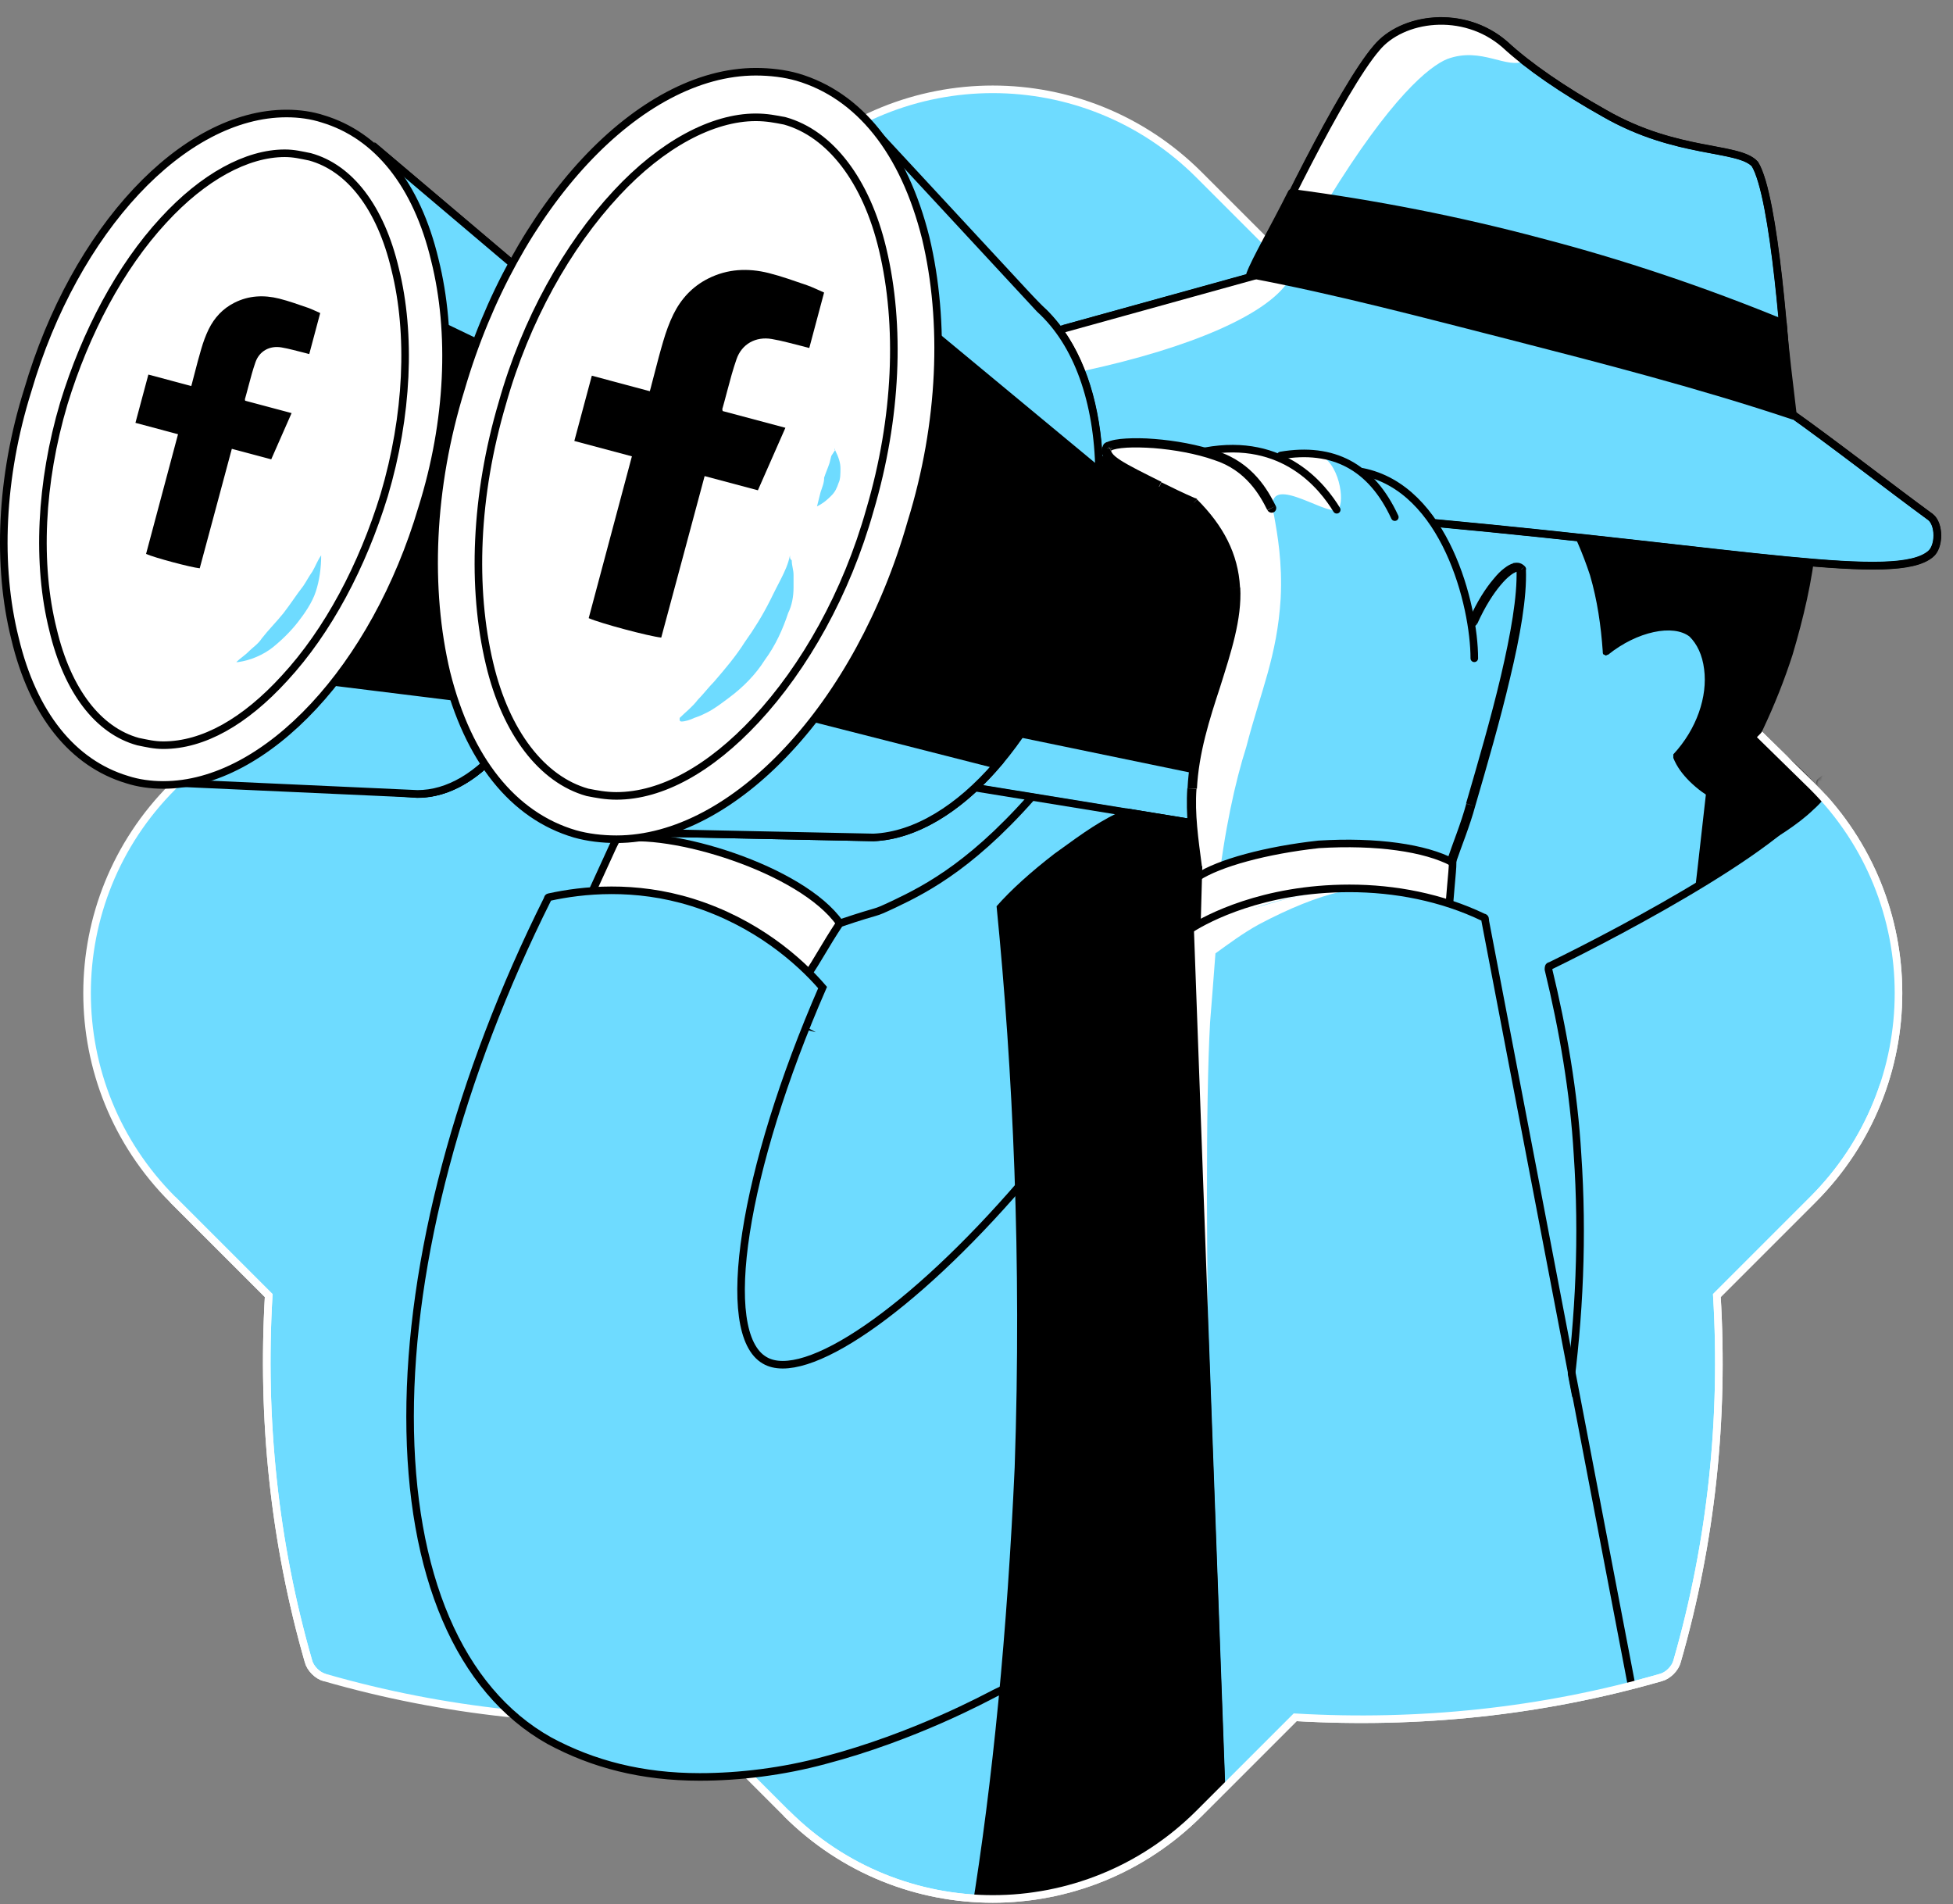 <svg width="516" height="503" viewBox="0 0 516 503" fill="none" xmlns="http://www.w3.org/2000/svg">
<rect x="0" y="0" width="516" height="503" fill="#808080" stroke="none"/>
<path d="M453.608 182.997C455.496 150.482 452.192 117.968 443.104 86.398C442.632 84.51 440.685 82.563 438.797 82.091C407.227 73.003 374.712 69.64 342.198 71.587L316.824 46.213C286.67 16.059 237.929 16.059 207.775 46.213L182.401 71.056C149.887 69.168 117.373 72.472 85.803 81.56C83.914 82.032 81.967 83.979 81.495 85.867C72.407 117.437 69.044 149.951 70.991 182.466L45.617 207.84C15.463 237.993 15.463 286.735 45.617 316.889L70.991 342.263C69.103 374.777 72.407 407.291 81.495 438.861C81.967 440.749 83.914 442.697 85.803 443.169C117.373 452.256 149.887 455.62 182.401 453.673L207.775 479.047C237.929 509.2 286.67 509.2 316.824 479.047L342.198 453.673C374.712 455.561 407.227 452.256 438.797 443.169C440.685 442.697 442.632 440.749 443.104 438.861C452.192 407.291 455.555 374.777 453.608 342.263L478.982 316.889C509.136 286.735 509.136 237.993 478.982 207.84L453.608 182.997Z" fill="#6EDBFF" stroke="white" stroke-width="2"/>
<mask id="mask0_3917_369" style="mask-type:alpha" maskUnits="userSpaceOnUse" x="23" y="0" width="493" height="502">
<path d="M515.62 143.311C517.508 110.796 476.436 72.611 467.349 41.041C466.877 39.153 435.693 27.605 433.805 27.133C402.235 18.045 401.684 -1.814 369.17 0.133L316.824 46.213C286.67 16.06 237.929 16.06 207.775 46.213L182.401 71.056C149.887 69.168 117.373 72.473 85.803 81.56C83.914 82.032 81.967 83.979 81.495 85.868C72.407 117.438 69.044 149.952 70.991 182.466L45.617 207.84C15.463 237.994 15.463 286.736 45.617 316.889L70.991 342.263C69.103 374.777 72.407 407.292 81.495 438.862C81.967 440.75 83.914 442.697 85.803 443.169C117.373 452.257 137.845 480.994 170.359 479.047H207.775C237.929 509.201 286.67 509.201 316.824 479.047L342.198 453.673C374.712 455.561 407.227 452.257 438.797 443.169C440.685 442.697 442.632 440.75 443.104 438.862C452.192 407.292 455.555 374.777 453.608 342.263L478.982 316.889C509.136 286.736 509.136 237.994 478.982 207.84L515.62 143.311Z" fill="#C7FA73"/>
</mask>
<g mask="url(#mask0_3917_369)">
<path d="M163.344 217.93C163.344 217.458 163.816 217.458 164.288 217.458L190.606 212.206L272.393 199.755C272.865 199.755 273.337 199.755 273.337 200.227L275.757 205.951C275.757 206.423 275.757 206.896 275.757 206.896C258.054 227.962 245.131 234.63 236.044 238.938C229.848 241.829 233.86 239.882 221.94 243.894M208.014 269.74L179.159 262.364H178.687L153.785 241.357C153.312 240.885 153.312 240.413 153.312 239.941L208.014 269.74Z" stroke="black" stroke-width="2" stroke-miterlimit="10"/>
<path d="M256.105 206.895L317.77 216.927L334.529 156.678L322.55 131.304L286.672 118.853L256.105 206.895Z" fill="black"/>
<path d="M321.134 205.48L260.885 193.029L260.413 194.918L256.105 206.896L317.77 216.928L321.134 205.48Z" fill="#6EDBFF"/>
<path d="M317.828 217.872L256.163 207.84C255.691 207.84 255.691 207.84 255.691 207.368C255.691 206.896 255.691 206.896 255.691 206.424L286.317 118.441" stroke="black" stroke-width="2" stroke-miterlimit="10"/>
<path d="M162.869 221.707L161.925 223.596L154.254 240.354L179.097 261.421L213.381 257.467C215.919 253.867 217.925 249.855 221.879 243.895C211.847 229.556 176.736 218.875 162.869 221.707Z" fill="white" stroke="black" stroke-width="2"/>
<path d="M271.92 313.054C243.241 346.041 214.563 367.107 202.584 359.908C190.133 352.237 195.385 312.11 217.395 261.421C213.088 256.169 202.112 244.663 183.465 238.939C166.706 233.687 152.367 236.047 146.171 237.522C100.262 345.096 97.37 431.191 146.171 458.925C191.136 484.772 256.637 450.31 263.836 446.475C268.615 428.3 273.867 410.125 278.647 391.95L271.92 313.054Z" fill="#6EDBFF"/>
<path d="M121.267 432.607C104.98 359.435 136.078 276.232 158.089 236.106C152.837 236.578 148.529 237.05 145.638 237.522C106.456 318.837 100.673 392.481 121.267 432.607Z" fill="white"/>
<path d="M274.282 340.315L271.863 313.052C245.545 343.206 219.286 363.269 205.891 361.381C220.23 368.993 265.667 345.566 274.282 340.315Z" fill="black"/>
<path d="M184.881 469.428C169.597 469.428 156.674 466.064 145.168 459.868C121.269 446.473 108.346 415.847 108.346 374.245C108.346 333.116 121.269 284.315 144.695 237.462C144.695 236.99 145.168 236.99 145.168 236.99C153.783 235.101 167.65 233.626 182.934 238.406C199.692 243.658 211.14 253.689 217.336 260.889C196.27 309.158 189.602 352.235 202.053 359.375C212.556 365.571 240.763 346.452 269.972 312.522C270.444 312.05 270.444 312.05 270.916 312.05C271.389 312.05 271.389 312.522 271.389 312.994L278.057 391.889C278.057 391.889 278.057 391.889 278.057 392.361L271.212 442.873C271.212 443.345 262.773 447.358 262.773 447.358C260.885 448.302 241.707 458.806 217.808 465.061C206.891 468.011 195.385 469.428 184.881 469.428Z" fill="#6EDBFF" stroke="black" stroke-width="2" stroke-miterlimit="10"/>
<path d="M453.611 200.7L454.083 210.732L452.195 232.27L417.792 279.124L427.824 325.033L420.625 369.054L410.121 372.89L377.135 250.917L361.852 219.819V131.364L413.485 135.2L448.418 152.431L458.922 171.55L453.611 200.7Z" fill="#6EDBFF"/>
<path d="M507.662 275.287C505.243 265.256 505.892 254.752 501.584 243.245C496.332 229.378 487.54 216.927 481.816 206.423C477.98 221.235 422.039 249.441 410.061 255.696C413.424 269.563 416.257 286.322 417.732 304.969C419.62 329.812 417.732 351.822 415.312 369.053" fill="#6EDBFF"/>
<path d="M414.428 368.994C417.319 347.928 418.264 326.449 416.788 304.91C415.844 288.624 412.953 271.924 409.117 256.11C409.117 255.637 409.117 255.165 409.589 255.165C428.236 246.078 477.509 220.232 480.873 206.837C480.873 206.365 481.345 206.365 481.817 205.893C482.289 205.893 482.761 205.893 482.761 206.365C488.013 216.396 497.277 228.375 502.529 243.186C506.365 253.69 505.715 264.725 508.607 275.229" stroke="black" stroke-width="2" stroke-miterlimit="10"/>
<path d="M413.424 135.199C415.843 139.507 418.676 145.231 420.623 151.958C423.042 159.629 423.987 166.769 424.459 172.021C432.602 165.825 442.161 163.878 446.941 167.241C453.137 171.549 454.14 186.832 442.633 199.755C443.578 201.172 445.053 203.591 446.941 205.479C449.301 207.899 452.193 209.787 453.609 210.731C459.805 201.644 466.532 188.721 471.784 172.493C475.148 161.517 477.036 151.427 477.98 143.343C456.973 140.451 434.962 138.032 413.424 135.199Z" fill="black"/>
<path d="M454.083 211.676C454.083 211.676 453.611 211.676 454.083 211.676C450.72 210.259 448.359 208.312 446.412 206.424C444.524 204.536 443.048 202.588 442.104 200.228C442.104 199.756 442.104 199.284 442.104 199.284C448.3 192.616 451.192 184 450.247 176.801C449.775 172.966 448.359 170.133 446.412 168.186C442.104 164.822 432.545 166.77 424.873 172.966C424.401 172.966 424.401 173.438 423.929 172.966C423.457 172.966 423.457 172.493 423.457 172.021C422.985 165.353 422.041 158.626 420.094 151.958C418.205 146.234 415.786 140.51 412.895 135.672C412.895 135.2 412.895 134.727 412.895 134.727C412.895 134.255 413.367 134.255 413.839 134.255L478.867 142.399C479.339 142.399 479.811 142.871 479.811 143.343C478.867 153.374 476.448 163.406 473.615 172.966C469.307 186.361 463.112 199.284 455.44 211.676C454.555 211.676 454.555 211.676 454.083 211.676ZM444.051 200.228C444.996 202.116 446.471 203.591 447.887 205.48C449.775 207.368 451.723 208.843 453.611 209.787C461.282 198.34 467.006 185.889 471.314 172.493C474.205 163.406 476.094 153.846 477.51 144.287L415.314 136.616C417.733 141.396 420.094 146.647 421.51 151.899C423.398 158.095 424.401 164.35 424.873 170.546C433.017 164.822 442.104 163.347 447.356 166.711C449.775 168.599 451.664 171.962 452.136 176.27C453.139 183.941 450.247 193.029 444.051 200.228Z" fill="black"/>
<path d="M161.927 98.849C158.563 85.926 156.675 84.038 148.532 79.73L143.752 75.423L98.315 39.545L44.734 204.063L110.235 210.731C149.004 210.731 165.763 114.605 161.927 98.849Z" fill="black"/>
<path d="M281.008 86.872L331.225 73.005C335.532 62.501 354.651 23.26 363.739 12.756C370.407 4.613 386.694 2.253 397.669 11.812C403.865 17.536 412.953 23.791 423.987 29.987C443.107 40.963 459.393 38.602 463.701 43.382C468.953 51.997 471.844 93.127 472.788 108.882C484.295 117.026 499.578 128.946 510.082 136.617C512.501 138.505 512.501 144.465 510.082 146.412C500.995 154.084 461.399 145.822 378.668 138.151" fill="#6EDBFF"/>
<path d="M281.008 86.872L331.225 73.005C335.532 62.501 354.651 23.26 363.739 12.756C370.407 4.613 386.694 2.253 397.669 11.812C403.865 17.536 412.953 23.791 423.987 29.987C443.107 40.963 459.393 38.602 463.701 43.382C468.953 51.997 471.844 93.127 472.788 108.882C484.295 117.026 499.578 128.946 510.082 136.617C512.501 138.505 512.501 144.465 510.082 146.412C500.995 154.084 461.399 145.822 378.668 138.151" stroke="black" stroke-width="2" stroke-miterlimit="10"/>
<path d="M382.384 15.588C391.471 12.224 398.139 18.479 402.919 16.06C401.031 14.643 399.083 13.168 397.667 11.752C386.691 2.192 370.405 4.553 363.737 12.696C354.649 23.2 335.53 62.441 331.223 72.945L279.943 86.222L286.375 97.965C315.054 91.769 334.586 83.035 340.31 74.42C343.673 67.221 347.509 60.081 350.814 52.882C367.513 25.678 377.604 17.535 382.384 15.588Z" fill="white"/>
<path d="M275.225 80.674L225.48 32.877L162.871 218.874L226.365 221.117C227.781 221.117 228.017 221.412 229.493 221.412C229.965 221.412 230.319 221.294 230.791 221.294L232.089 219.405C253.627 218.461 275.697 196.451 286.26 161.045C296.291 127.056 291.039 94.542 275.225 80.674Z" fill="black"/>
<path d="M297.708 213.563C290.509 216.927 287.204 219.287 278.589 225.542C272.393 230.322 267.082 235.102 263.305 239.41C267.613 282.899 269.973 332.644 268.085 387.641C266.138 430.718 262.361 470.372 256.578 505.778C265.666 504.834 276.641 504.834 288.62 505.778C304.376 507.194 317.771 510.558 328.333 514.393C325.973 412.071 323.554 319.78 321.134 217.399L297.708 213.563Z" fill="black"/>
<path d="M402.449 156.207C398.142 151.899 390.47 160.043 389.054 162.403C386.163 147.119 378.078 126.525 359.431 123.162C354.652 119.326 347.452 116.966 337.893 118.854C332.169 116.435 324.498 115.018 314.466 117.91C303.963 115.49 293.872 115.49 293.4 118.382C292.456 123.162 300.599 125.581 316.827 133.665C324.026 140.864 326.858 148.005 326.858 155.676C327.33 171.962 316.355 189.134 315.351 208.784C315.351 214.98 316 222.769 317.417 229.91L316.118 247.671L320.603 255.166L383.743 251.33L382.799 241.77C382.327 236.991 382.799 231.739 383.743 226.959C391.473 205.48 403.865 174.382 402.449 156.207Z" fill="#6EDBFF"/>
<path d="M338.365 158.096C338.837 148.536 337.539 141.337 336.594 136.085C333.526 123.811 349.872 136.085 353.176 134.669C355.418 134.079 354.415 123.339 349.163 120.448C345.8 119.976 340.902 120.448 338.837 121.746C333.113 119.326 329.749 116.435 319.718 119.267C309.214 116.848 292.455 116.022 291.983 118.854C291.039 123.634 298.533 122.749 315.41 134.138C322.609 141.337 325.442 148.477 325.442 156.148C325.914 172.435 314.938 189.607 313.994 209.257C313.994 215.453 315.941 222.829 317.357 229.969L315.41 245.311L316.354 249.442L321.606 236.047C323.494 219.288 326.386 206.424 329.277 197.337C333.113 182.525 337.421 173.438 338.365 158.096Z" fill="white"/>
<path d="M382.327 241.889C382.327 238.053 383.802 227.962 383.802 227.962C368.046 217.931 326.917 222.711 315.882 231.798V234.689L315.41 248.085L384.274 245.193L382.327 241.889Z" fill="white"/>
<path d="M316.355 231.739L315.883 246.55L382.858 243.659V241.239C382.858 237.876 383.803 230.264 383.803 227.844C376.603 224.009 363.739 222.12 348.397 223.065C334.53 224.599 322.138 227.962 316.355 231.739Z" fill="white" stroke="black" stroke-width="2" stroke-miterlimit="10"/>
<path d="M334.885 134.786C335.18 135.376 335.947 135.612 336.537 135.317C337.127 135.022 337.363 134.255 337.068 133.665L334.885 134.786ZM321.135 120.329L320.722 121.509L321.135 120.329ZM292.929 117.968V119.208H293.224L293.46 119.09L292.929 117.968ZM292.457 118.441L293.637 118.854L293.696 118.677V118.5H292.457V118.441ZM315.412 132.78L316.297 131.895L316.12 131.718L315.884 131.6L315.412 132.78ZM326.446 155.262L325.207 155.321L326.446 155.262ZM321.135 181.049L322.316 181.463L321.135 181.049ZM314.939 208.312L316.179 208.371L314.939 208.312ZM316.356 228.906L317.595 228.965V228.847V228.729L316.356 228.906ZM315.884 246.137L314.644 246.078V246.55L314.939 246.904L315.884 246.137ZM337.068 133.665C335.121 129.77 331.108 122.217 321.489 119.149L320.722 121.509C329.279 124.223 332.937 130.951 334.826 134.727L337.068 133.665ZM321.548 119.208C316.651 117.496 310.455 116.375 304.967 115.962C302.252 115.726 299.656 115.726 297.532 115.844C295.466 115.962 293.578 116.257 292.398 116.847L293.519 119.031C294.227 118.677 295.643 118.382 297.709 118.264C299.715 118.145 302.193 118.204 304.79 118.382C310.101 118.795 316.061 119.857 320.722 121.509L321.548 119.208ZM292.929 116.729C292.575 116.729 292.28 116.788 291.985 117.024C291.69 117.201 291.513 117.437 291.454 117.673C291.336 117.85 291.336 118.086 291.277 118.204C291.277 118.264 291.277 118.323 291.277 118.382V118.441C291.277 118.441 291.277 118.441 292.516 118.441C293.755 118.441 293.755 118.441 293.755 118.441C293.755 118.441 293.755 118.441 293.755 118.5V118.559C293.755 118.618 293.755 118.677 293.696 118.736C293.637 118.795 293.578 118.972 293.401 119.031C293.224 119.149 293.106 119.149 292.988 119.149V116.729H292.929ZM291.277 118.027C290.864 119.208 291.159 120.27 291.867 121.214C292.516 122.099 293.519 122.925 294.758 123.692C297.237 125.286 301.013 127.115 305.734 129.475L306.855 127.292C302.016 124.873 298.417 123.102 296.115 121.627C294.935 120.86 294.227 120.27 293.873 119.739C293.519 119.267 293.519 119.031 293.637 118.736L291.277 118.027ZM305.793 129.593C308.684 131.01 311.576 132.485 314.939 133.901L315.884 131.659C312.579 130.242 309.747 128.826 306.855 127.41L305.793 129.593ZM314.526 133.665C321.076 140.215 324.735 147.119 325.148 155.321L327.626 155.203C327.154 146.234 323.142 138.799 316.297 131.954L314.526 133.665ZM325.207 155.321C325.679 163.17 322.906 171.549 320.014 180.695L322.375 181.463C325.207 172.434 328.158 163.583 327.685 155.203L325.207 155.321ZM320.014 180.695C317.123 189.311 314.231 198.516 313.759 208.253L316.238 208.371C316.71 198.988 319.542 190.078 322.375 181.463L320.014 180.695ZM313.7 208.253C313.228 215.098 314.172 221.943 315.116 229.083L317.536 228.729C316.592 221.53 315.648 214.98 316.12 208.43L313.7 208.253ZM315.175 228.847L314.703 246.078L317.182 246.137L317.654 228.906L315.175 228.847ZM314.998 246.904L321.666 254.575L323.496 252.982L316.828 245.311L314.998 246.904Z" fill="black"/>
<path d="M353.174 134.668C349.516 128.708 339.307 115.371 318.418 119.207" stroke="black" stroke-width="2" stroke-miterlimit="10" stroke-linecap="round"/>
<path d="M368.521 136.616C362.325 123.221 352.234 117.969 338.367 120.329" stroke="black" stroke-width="2" stroke-miterlimit="10" stroke-linecap="round"/>
<path d="M389.523 173.909C389.523 160.042 381.852 128.944 359.9 124.636" stroke="black" stroke-width="2" stroke-miterlimit="10" stroke-linecap="round"/>
<path d="M382.386 227.077C382.15 227.726 382.504 228.434 383.153 228.612C383.802 228.848 384.51 228.494 384.687 227.844L382.386 227.077ZM388.582 212.62L387.402 212.266L388.582 212.62ZM401.977 150.483L403.216 150.424C403.216 150.129 403.098 149.834 402.862 149.598L401.977 150.483ZM400.089 150.011L400.384 151.191L400.089 150.011ZM387.992 163.76C387.697 164.35 387.992 165.117 388.582 165.413C389.172 165.708 389.939 165.413 390.234 164.822L387.992 163.76ZM384.687 227.844C386.103 223.655 388.346 218.226 389.762 212.974L387.402 212.325C385.985 217.577 383.861 222.652 382.386 227.077L384.687 227.844ZM389.762 212.974C392.89 202.234 396.371 190.255 398.967 179.162C401.623 168.127 403.452 157.8 403.157 150.424L400.679 150.483C400.915 157.505 399.145 167.478 396.548 178.572C393.952 189.606 390.47 201.526 387.343 212.266L389.762 212.974ZM402.862 149.598C402.567 149.303 402.154 148.949 401.564 148.772C400.974 148.595 400.384 148.654 399.735 148.772L400.325 151.132C400.679 151.014 400.797 151.073 400.797 151.073C400.797 151.073 400.856 151.073 401.033 151.25L402.862 149.598ZM399.794 148.831C399.086 149.008 398.259 149.48 397.433 150.129C396.548 150.778 395.604 151.722 394.601 152.962C392.535 155.381 390.234 158.921 388.051 163.819L390.293 164.822C392.417 160.102 394.601 156.797 396.489 154.555C397.433 153.434 398.259 152.607 398.967 152.076C399.676 151.486 400.207 151.25 400.443 151.191L399.794 148.831Z" fill="black"/>
<path d="M324.498 494.803L315.41 247.554C321.606 243.718 336.476 235.575 356.54 235.575C372.295 235.575 384.805 238.761 391.473 243.246C401.033 294.879 425.935 423.992 435.966 475.684" fill="#6EDBFF"/>
<path d="M354.179 235.575C347.983 236.991 340.784 239.882 332.64 244.19C328.333 246.55 324.497 249.442 321.133 251.861C320.661 258.057 320.189 264.312 319.717 270.036C317.298 313.054 320.661 445.058 323.553 484.299C321.665 435.498 316.885 293.522 314.938 245.252C319.717 242.361 326.385 241.417 334.529 238.997C342.2 236.578 348.868 235.575 354.179 235.575Z" fill="white"/>
<path d="M323.554 494.803L314.467 246.138C314.467 245.666 314.467 245.666 314.939 245.194C318.774 242.774 333.586 234.69 356.54 234.69C368.519 234.69 380.911 237.05 391.946 242.361C392.418 242.361 392.418 242.833 392.418 243.305L436.911 475.684" stroke="black" stroke-width="2" stroke-miterlimit="10"/>
</g>
<path d="M280.061 87.107L331.163 72.945C335.47 62.441 354.589 23.2 363.677 12.696C370.345 4.553 386.631 2.192 397.607 11.752C403.803 17.476 412.891 23.731 423.925 29.927C443.044 40.903 459.331 38.542 463.639 43.322C468.89 51.937 471.782 93.067 472.726 108.822C484.233 116.966 499.516 128.886 510.02 136.557C512.439 138.445 512.439 144.405 510.02 146.352C500.933 154.024 461.337 145.762 378.606 138.091" stroke="black" stroke-width="2" stroke-miterlimit="10"/>
<path d="M46.68 205.007L110.292 209.787C118.435 209.787 126.578 205.007 133.718 195.92C155.257 168.657 163.872 110.769 160.981 98.849C158.089 86.398 155.729 84.51 148.058 80.674L143.278 76.367L99.788 39.545L46.68 205.007Z" fill="black" stroke="black" stroke-width="2" stroke-miterlimit="10"/>
<path d="M96.541 76.367L143.276 98.849C143.276 98.849 163.812 110.828 160.979 98.849C158.088 86.398 155.727 84.51 148.056 80.674L143.276 76.367L99.787 39.545L96.541 76.367Z" fill="#6EDBFF" stroke="black" stroke-width="2" stroke-miterlimit="10"/>
<path d="M46.68 206.836L110.292 209.727C118.435 209.727 126.578 204.947 133.718 195.86C155.257 168.598 163.872 110.71 160.981 98.79C158.089 86.339 143.986 189.959 136.374 186.123L55.767 176.151L46.68 206.836Z" fill="#6EDBFF" stroke="black" stroke-width="2" stroke-miterlimit="10"/>
<path d="M162.867 219.819L230.787 221.235C252.325 220.291 275.28 194.445 285.312 160.515C294.871 127.528 291.035 96.431 274.808 81.619L229.902 36.89L162.867 219.819Z" fill="black" stroke="black" stroke-width="2" stroke-miterlimit="10"/>
<path d="M162.867 219.818L230.787 221.235C241.94 220.762 253.447 213.563 263.36 202.057L177.383 180.164L162.867 219.818Z" fill="#6EDBFF" stroke="black" stroke-width="2" stroke-miterlimit="10"/>
<path d="M215.918 62.736L290.388 124.459C290.093 106.226 284.782 90.765 274.691 81.619L229.903 33.29L215.918 62.736Z" fill="#6EDBFF" stroke="black" stroke-width="2" stroke-miterlimit="10"/>
<path d="M199.69 29.514C202.582 29.514 204.942 29.986 207.834 30.458C220.285 34.293 229.844 46.744 234.624 65.391C239.404 85.454 238.46 110.356 231.26 134.727C225.064 156.738 214.03 176.329 201.107 190.668C188.656 204.063 175.261 211.203 163.341 211.203C160.449 211.203 158.089 210.731 155.197 210.259C142.746 206.424 133.187 193.973 128.407 175.326C123.627 155.263 124.572 130.361 131.771 105.99C137.967 83.979 149.001 64.388 161.924 50.049C174.316 36.654 187.712 29.514 199.69 29.514Z" fill="#6EDBFF"/>
<path d="M216.45 34.766C214.089 33.349 203.999 30.458 201.638 29.514C201.166 29.514 200.222 29.514 199.75 29.514C187.771 29.514 174.376 36.713 161.984 50.049C149.061 63.916 138.085 83.979 131.83 105.99C125.162 129.417 123.687 152.843 127.523 172.434L133.719 176.742L137.554 179.161C128.408 142.34 171.013 37.598 216.45 34.766Z" fill="white"/>
<path d="M175.318 213.622C171.954 213.622 169.122 213.15 166.23 212.206C137.552 203.591 126.045 157.209 140.384 107.936C153.307 63.916 182.458 33.349 209.248 33.349C212.612 33.349 215.444 33.821 218.336 34.765C225.004 36.653 230.787 40.961 235.566 46.213C229.842 34.765 221.227 26.622 210.192 23.258C206.829 22.314 203.524 21.842 200.161 21.842C171.01 21.842 138.968 55.772 125.101 103.629C109.345 157.209 121.737 207.898 153.307 217.458C156.671 218.402 159.975 218.874 163.339 218.874C171.482 218.874 179.625 216.455 187.71 211.675C183.402 212.619 179.153 213.622 175.318 213.622Z" fill="black"/>
<path d="M162.868 219.819C159.504 219.819 155.669 219.347 152.364 218.403C137.081 213.623 125.102 199.284 119.85 177.274C114.598 155.735 115.542 129.476 123.214 103.158C137.081 55.36 169.123 20.899 199.277 20.899C202.64 20.899 206.476 21.371 209.78 22.315C220.284 25.679 229.371 33.763 235.626 45.742C235.626 46.214 235.626 46.686 235.154 47.158C234.682 47.63 234.21 47.158 233.738 47.158C228.958 41.434 223.234 37.599 216.979 35.71C214.088 34.766 211.256 34.294 207.892 34.294C195.441 34.294 181.574 41.493 169.182 54.829C156.731 68.224 146.227 87.344 140.031 108.41C133.363 131.837 131.888 155.735 136.668 175.385C141.447 194.504 151.479 207.427 164.874 211.263C171.542 213.151 178.269 212.679 185.941 210.319C186.413 210.319 186.885 210.319 187.357 210.791C187.357 211.263 187.357 211.735 186.885 212.207C179.627 217.4 171.011 219.819 162.868 219.819ZM199.69 22.787C185.823 22.787 170.539 30.93 157.144 45.27C143.277 60.081 132.301 80.675 125.574 103.63C109.818 156.738 122.21 206.896 153.308 215.984C156.672 216.928 159.976 217.4 163.34 217.4C168.592 217.4 174.316 215.984 180.099 213.564C175.319 214.037 170.539 213.564 166.231 212.62C151.892 208.313 141.388 194.918 136.609 175.326C131.829 155.735 132.773 131.305 139.972 107.407C152.895 63.386 182.046 31.875 209.78 31.875C213.144 31.875 216.448 32.347 219.34 33.291C223.648 34.707 227.483 36.654 231.319 39.487C225.595 31.816 218.868 26.092 210.783 23.731C206.358 23.259 203.053 22.787 199.69 22.787Z" fill="black"/>
<path d="M243.711 62.971C237.987 40.961 226.48 26.15 210.725 21.37C207.361 20.426 203.526 19.954 200.221 19.954C169.595 19.954 137.081 54.887 123.214 103.157C115.543 129.475 114.126 155.734 119.85 177.745C125.574 199.755 137.081 214.566 152.837 219.346C156.2 220.29 160.036 220.762 163.34 220.762C193.966 220.762 226.48 185.829 240.347 137.559C247.96 111.241 248.963 84.982 243.711 62.971ZM162.868 209.315C160.508 209.315 157.616 208.843 155.197 208.37C143.218 205.007 134.662 193.087 129.823 174.912C125.043 154.849 125.987 130.891 133.186 106.52C139.382 84.982 149.945 65.391 162.809 51.524C174.788 38.601 187.652 31.46 199.159 31.46C201.578 31.46 204.411 31.933 206.83 32.405C218.809 35.768 227.365 47.688 232.204 65.863C236.984 85.926 236.04 109.884 228.841 134.255C222.645 155.793 212.082 175.384 199.218 189.251C187.239 202.116 174.316 209.315 162.868 209.315Z" fill="white"/>
<path d="M162.869 221.707C159.034 221.707 155.198 221.235 151.894 220.291C135.607 215.511 123.687 200.699 117.963 177.745C112.711 155.734 113.656 128.944 121.799 102.685C136.079 53.884 169.065 18.951 199.691 18.951C203.527 18.951 207.362 19.423 210.667 20.367C226.954 25.147 238.873 39.958 244.597 62.913C249.849 84.923 248.905 111.713 240.762 137.973C226.954 186.36 193.967 221.707 162.869 221.707ZM162.869 210.259C159.978 210.259 157.618 209.787 155.198 209.315C143.219 205.951 133.66 193.559 129.352 175.384C124.572 155.321 125.516 130.891 132.716 106.521C138.912 84.51 149.946 64.919 162.869 51.052C174.848 38.129 188.243 30.989 199.691 30.989C202.583 30.989 204.943 31.461 207.362 31.933C219.341 35.296 228.901 47.688 233.209 65.863C237.988 85.926 237.044 110.356 229.845 134.727C223.649 156.738 212.614 176.329 199.691 190.196C187.712 203.06 174.848 210.259 162.869 210.259ZM162.869 210.259C159.978 210.259 157.618 209.787 155.198 209.315C143.219 205.951 133.66 193.559 129.352 175.384C124.572 155.321 125.516 130.891 132.716 106.521C138.912 84.51 149.946 64.919 162.869 51.052C174.848 38.129 188.243 30.989 199.691 30.989C202.583 30.989 204.943 31.461 207.362 31.933C219.341 35.296 228.901 47.688 233.209 65.863C237.988 85.926 237.044 110.356 229.845 134.727C223.649 156.738 212.614 176.329 199.691 190.196C187.712 203.06 174.848 210.259 162.869 210.259Z" fill="white" stroke="black" stroke-width="2" stroke-miterlimit="10"/>
<path d="M79.192 40.018C81.611 40.018 83.972 40.49 86.391 40.962C97.367 44.326 105.51 54.829 109.346 71.116C113.653 88.819 112.709 109.826 106.454 131.365C100.73 150.484 91.643 167.714 80.136 179.693C69.632 191.141 57.654 197.396 47.622 197.396C45.203 197.396 42.842 196.924 40.423 196.452C29.447 193.088 21.304 182.585 17.468 166.298C13.161 148.595 14.105 127.588 20.36 106.05C26.084 86.93 35.171 69.7 46.678 57.721C57.181 46.214 68.629 40.018 79.192 40.018Z" fill="#6EDBFF"/>
<path d="M92.587 43.854C90.699 42.437 88.279 41.434 86.391 40.962C83.972 40.49 81.611 40.018 79.192 40.018C68.688 40.018 57.182 46.214 46.678 57.721C35.23 70.172 26.143 87.344 20.36 106.05C14.164 127.529 13.161 149.067 17.468 166.239C20.832 169.603 24.667 172.907 27.972 176.271C22.248 148.064 47.622 51.938 92.587 43.854Z" fill="white"/>
<path d="M58.126 199.755C55.234 199.755 52.874 199.283 49.982 198.811C25.139 191.612 15.108 150.955 27.5 108.409C38.475 70.171 64.322 43.381 87.276 43.381C90.168 43.381 92.528 43.853 95.419 44.325C101.143 46.213 106.395 49.577 110.231 54.356C104.979 44.325 97.78 37.126 88.22 34.293C85.329 33.349 82.496 32.877 79.605 32.877C54.231 32.877 26.497 62.028 14.577 103.629C0.709 150.01 11.685 194.504 38.947 202.116C41.839 203.06 44.671 203.532 47.563 203.532C54.762 203.532 61.902 201.113 68.629 197.336C64.853 198.752 61.489 199.755 58.126 199.755Z" fill="black"/>
<path d="M47.15 205.007C44.259 205.007 40.955 204.535 38.063 203.591C24.668 199.756 14.636 186.833 9.857 167.714C5.077 149.067 6.493 126.112 12.748 103.629C25.14 62.028 52.874 31.874 78.72 31.874C81.612 31.874 84.916 32.346 87.808 33.29C97.367 36.182 105.039 43.322 110.29 53.825C110.29 54.298 110.29 54.77 109.818 55.242C109.346 55.714 108.874 55.242 108.402 55.242C104.094 50.462 99.315 47.098 94.063 45.21C91.644 44.266 88.811 44.266 86.392 44.266C75.416 44.266 63.437 50.462 52.933 61.969C41.958 73.948 32.87 90.175 27.559 108.35C21.363 128.885 20.36 149.48 24.668 166.238C28.976 182.997 37.591 193.973 49.039 197.336C54.763 198.752 61.018 198.752 67.214 196.864C67.686 196.864 68.158 196.864 68.63 197.336C68.63 197.808 68.63 198.28 68.158 198.752C61.49 203.06 54.291 205.007 47.15 205.007ZM79.192 34.293C67.214 34.293 54.35 41.492 42.371 53.885C30.392 66.808 20.832 84.51 14.636 104.574C1.241 150.483 11.745 193.973 38.535 202.116C41.426 203.06 44.259 203.532 47.15 203.532C51.458 203.532 56.238 202.588 60.546 200.641C56.71 201.113 52.874 200.641 49.098 199.697C36.647 195.861 27.559 184.413 23.252 167.182C18.944 149.952 19.888 128.944 26.143 108.35C37.119 70.112 62.965 42.85 86.864 42.85C89.755 42.85 92.588 43.322 95.007 43.794C98.371 44.738 101.675 46.685 104.567 48.574C99.787 42.378 94.063 38.07 87.336 35.651C84.916 34.766 82.025 34.293 79.192 34.293Z" fill="black"/>
<path d="M113.479 69.168C108.699 50.049 98.195 37.126 84.328 32.818C81.437 31.874 78.132 31.402 74.769 31.402C47.978 31.402 19.772 62.028 7.793 103.629C1.125 126.584 0.122 149.539 4.429 168.658C9.209 187.777 19.713 200.7 33.58 205.007C36.471 205.951 39.776 206.424 43.139 206.424C69.93 206.424 98.136 175.798 110.115 134.196C117.255 110.769 118.258 87.815 113.479 69.168ZM36.944 194.976C26.912 192.084 19.241 181.581 15.405 166.297C11.097 149.066 12.042 128.059 18.297 106.993C24.02 88.346 33.108 71.115 44.143 59.195C54.174 48.219 65.681 41.965 75.241 41.965C77.66 41.965 79.548 42.437 81.437 42.909C91.468 45.8 99.139 56.304 102.975 71.587C107.283 88.818 106.339 109.825 100.084 130.892C94.36 149.539 85.272 166.769 74.237 178.689C61.786 192.084 48.391 197.808 36.944 194.976Z" fill="white"/>
<path d="M43.138 207.367C39.775 207.367 36.47 206.895 33.579 205.951C19.239 201.643 8.736 188.72 3.956 168.657C-0.824 149.538 0.12 126.111 7.319 103.156C19.77 60.611 48.449 29.985 75.711 29.985C79.075 29.985 82.379 30.457 85.271 31.401C99.61 35.709 110.114 48.632 114.894 68.695C119.673 87.814 118.729 111.241 111.53 134.195C99.079 176.269 70.4 207.367 43.138 207.367ZM43.138 196.863C40.719 196.863 38.831 196.391 36.47 195.919C25.966 193.028 17.823 182.524 13.988 166.296C9.68 149.066 10.624 127.586 16.879 106.52C22.603 87.873 31.69 70.642 43.197 58.191C53.701 46.743 65.208 40.489 75.239 40.489C77.659 40.489 79.547 40.961 81.907 41.433C92.411 44.324 100.554 54.828 104.39 71.055C108.698 88.286 107.753 109.766 101.498 130.832C95.775 149.479 86.687 166.71 75.18 179.16C64.677 190.667 53.701 196.863 43.138 196.863Z" fill="white" stroke="black" stroke-width="2" stroke-miterlimit="10"/>
<path d="M481.255 210.235C481.255 210.235 471.874 199.947 468.983 198.944C466.091 197.941 465.348 195.919 462.752 195.506C461.454 195.27 460.273 195.152 459.211 195.093C458.208 195.034 457.264 195.034 456.556 195.211L456.32 195.27L456.143 195.388C455.258 196.037 454.668 196.568 454.373 197.158C454.018 197.866 454.136 198.515 454.255 198.81C454.196 198.929 453.9 199.165 453.31 199.637L452.838 199.932L452.779 200.463L449.475 229.731L449.18 232.269L451.304 230.912C454.018 229.2 456.792 227.548 459.565 225.955C463.696 223.476 467.709 221.116 471.131 218.874C473.964 216.985 476.501 215.038 478.448 213.15C479.581 212.147 480.437 211.216 481.255 210.235Z" fill="black" stroke="black" stroke-width="2"/>
<path d="M470.839 85.927C452.192 78.256 430.653 71.115 406.283 64.388C382.856 58.192 360.845 54.357 341.254 51.465C336.947 60.553 333.111 68.696 331.223 72.532C352.761 76.367 375.716 81.147 400.087 87.343C425.933 94.011 450.304 101.21 472.786 108.881C472.255 103.63 471.311 95.014 470.839 85.927Z" fill="black"/>
<path d="M473.731 109.824C449.36 101.681 423.514 95.013 399.143 88.758C376.661 83.034 353.234 76.779 330.279 72.472C331.696 68.636 336.475 60.493 341.255 50.933C363.266 53.825 385.276 58.132 406.755 63.856C428.766 69.58 450.068 76.779 471.076 85.395C471.607 92.594 472.728 101.209 473.731 109.824C473.731 109.824 473.731 109.883 473.731 109.824Z" fill="black"/>
<path d="M473.731 109.824C449.36 101.681 423.514 95.013 399.143 88.758C376.661 83.034 353.234 76.779 330.279 72.472C331.696 68.636 336.475 60.493 341.255 50.933C363.266 53.825 385.276 58.132 406.755 63.856C428.766 69.58 450.068 76.779 471.076 85.395C471.607 92.594 472.728 101.209 473.731 109.824ZM473.731 109.824C473.731 109.883 473.731 109.824 473.731 109.824Z" stroke="black" stroke-width="2" stroke-miterlimit="10" stroke-linecap="round" stroke-linejoin="round"/>
<path d="M84.857 146.707C84.857 150.07 84.385 153.375 83.441 156.266C82.497 159.158 80.549 161.99 78.661 164.409C76.773 166.829 74.353 169.189 71.993 171.077C69.574 172.966 66.269 174.441 62.906 174.913C62.906 174.913 62.906 174.913 62.434 174.913C63.378 173.969 64.853 173.025 65.797 172.022C66.741 171.077 68.216 170.133 69.161 168.658C71.049 166.239 72.996 164.35 74.885 161.99C76.773 159.571 78.248 157.21 80.136 154.791C81.081 153.375 81.553 152.371 82.556 150.955C83.382 149.539 83.854 148.123 84.857 146.707C84.385 146.707 84.857 146.707 84.857 146.707Z" fill="#6EDBFF"/>
<path d="M212.142 148.064C212.142 149.48 212.614 150.483 212.614 151.899C212.614 153.316 212.614 154.319 212.614 155.263C212.614 157.682 212.142 160.043 211.198 161.931C209.782 166.239 207.835 170.546 205.002 174.382C202.583 178.218 199.278 181.581 195.443 184.414C193.554 185.83 191.607 187.305 189.719 188.249C188.775 188.721 187.83 189.193 186.355 189.665C185.411 190.137 183.936 190.609 182.992 190.609C182.992 190.609 182.52 190.61 182.52 190.137C182.52 190.137 182.52 190.137 182.52 189.665C183.936 188.249 185.883 186.774 187.299 184.886C188.715 183.469 190.191 181.522 191.607 180.106C194.498 176.742 197.331 173.438 199.75 169.602C202.17 166.239 204.53 162.403 206.418 158.626C207.362 156.738 208.307 154.791 209.31 152.903C210.254 151.014 211.198 149.067 211.729 146.707C211.67 147.592 211.67 147.592 212.142 148.064C212.142 147.592 212.142 147.592 212.142 148.064Z" fill="white"/>
<path d="M223.588 118.912C224.532 120.8 225.005 122.276 225.005 123.692C225.005 125.108 225.005 126.583 224.532 127.528C224.06 128.944 223.588 129.947 222.644 130.891C221.7 131.835 220.756 132.779 218.809 133.783L219.281 131.894L219.753 130.006C220.225 128.59 220.697 127.587 220.697 126.17C221.169 124.754 221.641 123.751 222.113 122.335L222.585 120.446L223.588 118.912C223.116 118.44 223.588 118.44 223.588 118.912C223.588 118.44 223.588 118.912 223.588 118.912Z" fill="white"/>
<path d="M209.189 148.064C209.189 149.48 209.661 150.483 209.661 151.899C209.661 153.316 209.661 154.319 209.661 155.263C209.661 157.682 209.189 160.043 208.245 161.931C206.829 166.239 204.881 170.546 202.049 174.382C199.63 178.218 196.325 181.581 192.489 184.414C190.601 185.83 188.654 187.305 186.766 188.249C185.821 188.721 184.877 189.193 183.402 189.665C182.458 190.137 181.042 190.609 180.038 190.609C180.038 190.609 179.566 190.61 179.566 190.137C179.566 190.137 179.566 190.137 179.566 189.665C180.983 188.249 182.93 186.774 184.346 184.886C185.762 183.469 187.238 181.522 188.654 180.106C191.545 176.742 194.378 173.438 196.797 169.602C199.217 166.239 201.577 162.403 203.465 158.626C204.409 156.738 205.353 154.791 206.357 152.903C207.301 151.014 208.245 149.067 208.717 146.707C208.717 147.592 208.717 147.592 209.189 148.064C209.189 147.592 209.189 147.592 209.189 148.064Z" fill="#6EDBFF"/>
<path d="M220.639 118.912C221.583 120.8 222.055 122.276 222.055 123.692C222.055 125.108 222.055 126.583 221.583 127.528C221.111 128.944 220.639 129.947 219.695 130.891C218.751 131.835 217.807 132.779 215.859 133.783L216.331 131.894L216.804 130.006C217.276 128.59 217.748 127.587 217.748 126.17C218.22 124.754 218.692 123.751 219.164 122.335L219.636 120.446L220.639 118.912C220.167 118.44 220.639 118.44 220.639 118.912C220.639 118.44 220.639 118.912 220.639 118.912Z" fill="#6EDBFF"/>
<path d="M45.619 316.888L70.993 342.262C69.105 374.776 72.409 407.291 81.497 438.861C81.969 440.749 83.916 442.696 85.805 443.168M207.777 479.046C237.931 509.2 286.672 509.2 316.826 479.046L342.2 453.672C374.714 455.56 407.228 452.256 438.798 443.168C440.687 442.696 442.634 440.749 443.106 438.861C452.194 407.291 455.557 374.776 453.61 342.262L478.984 316.888C509.138 286.735 509.138 237.993 478.984 207.839L466.086 195.212L464.896 194.035" stroke="white" stroke-width="2"/>
<path d="M71.662 121.347C73.462 117.275 75.224 113.251 77.04 109.133C72.879 108.019 68.821 106.946 64.772 105.861C64.728 105.594 64.699 105.533 64.703 105.478C64.726 105.399 64.739 105.332 64.762 105.253L64.772 105.241C64.886 104.846 64.988 104.442 65.102 104.047C65.311 103.282 65.509 102.508 65.718 101.742C66.25 99.719 66.794 97.706 67.484 95.728C68.506 92.753 71.245 91.25 74.354 91.778C76.441 92.128 78.484 92.733 80.535 93.229C80.906 93.324 81.705 93.54 81.705 93.54C81.705 93.54 83.629 86.355 84.6 82.701C83.498 82.228 82.419 81.677 81.293 81.284C78.806 80.43 76.314 79.532 73.777 78.89C69.728 77.881 65.726 78.051 61.921 79.98C58.861 81.523 56.638 83.93 55.144 86.963C54.319 88.642 53.691 90.416 53.164 92.21C52.848 93.26 52.557 94.329 52.265 95.398C51.797 97.142 51.352 98.904 50.886 100.668C50.843 100.848 50.788 101.018 50.748 101.218C50.689 101.443 50.62 101.68 50.538 101.984C46.726 100.967 42.994 99.973 39.203 98.954C38.059 103.227 36.935 107.4 35.784 111.707C39.517 112.701 43.25 113.694 47.04 114.714C47.017 114.793 46.994 114.872 46.971 114.951C44.197 125.362 41.37 135.965 38.613 146.255C38.606 146.289 38.596 146.301 38.59 146.334C40.812 147.331 50.37 149.885 52.77 150.131C55.557 139.728 58.453 129.063 61.25 118.572C64.713 119.491 68.12 120.405 71.662 121.347Z" fill="black"/>
<path d="M200.242 129.524C202.675 124.019 205.058 118.58 207.512 113.014C201.888 111.507 196.402 110.057 190.93 108.59C190.87 108.23 190.83 108.147 190.836 108.072C190.867 107.966 190.885 107.875 190.916 107.769L190.928 107.752C191.083 107.219 191.221 106.673 191.375 106.139C191.658 105.105 191.925 104.057 192.208 103.023C192.927 100.288 193.662 97.567 194.595 94.894C195.977 90.872 199.678 88.84 203.882 89.553C206.704 90.026 209.465 90.845 212.238 91.515C212.739 91.644 213.818 91.936 213.818 91.936C213.818 91.936 216.42 82.222 217.732 77.283C216.242 76.645 214.783 75.9 213.262 75.368C209.901 74.213 206.532 73 203.102 72.132C197.628 70.768 192.219 70.998 187.075 73.605C182.939 75.691 179.933 78.944 177.914 83.045C176.8 85.314 175.951 87.712 175.237 90.138C174.811 91.557 174.417 93.002 174.023 94.447C173.39 96.804 172.789 99.186 172.159 101.571C172.1 101.814 172.026 102.043 171.972 102.315C171.892 102.618 171.799 102.939 171.688 103.349C166.536 101.975 161.49 100.631 156.366 99.253C154.82 105.03 153.3 110.671 151.744 116.493C156.79 117.836 161.836 119.179 166.96 120.557C166.929 120.664 166.898 120.771 166.867 120.877C163.116 134.952 159.295 149.285 155.568 163.194C155.559 163.239 155.546 163.256 155.537 163.301C158.54 164.648 171.461 168.101 174.706 168.433C178.473 154.371 182.387 139.954 186.168 125.773C190.849 127.015 195.455 128.251 200.242 129.524Z" fill="black"/>
</svg>

